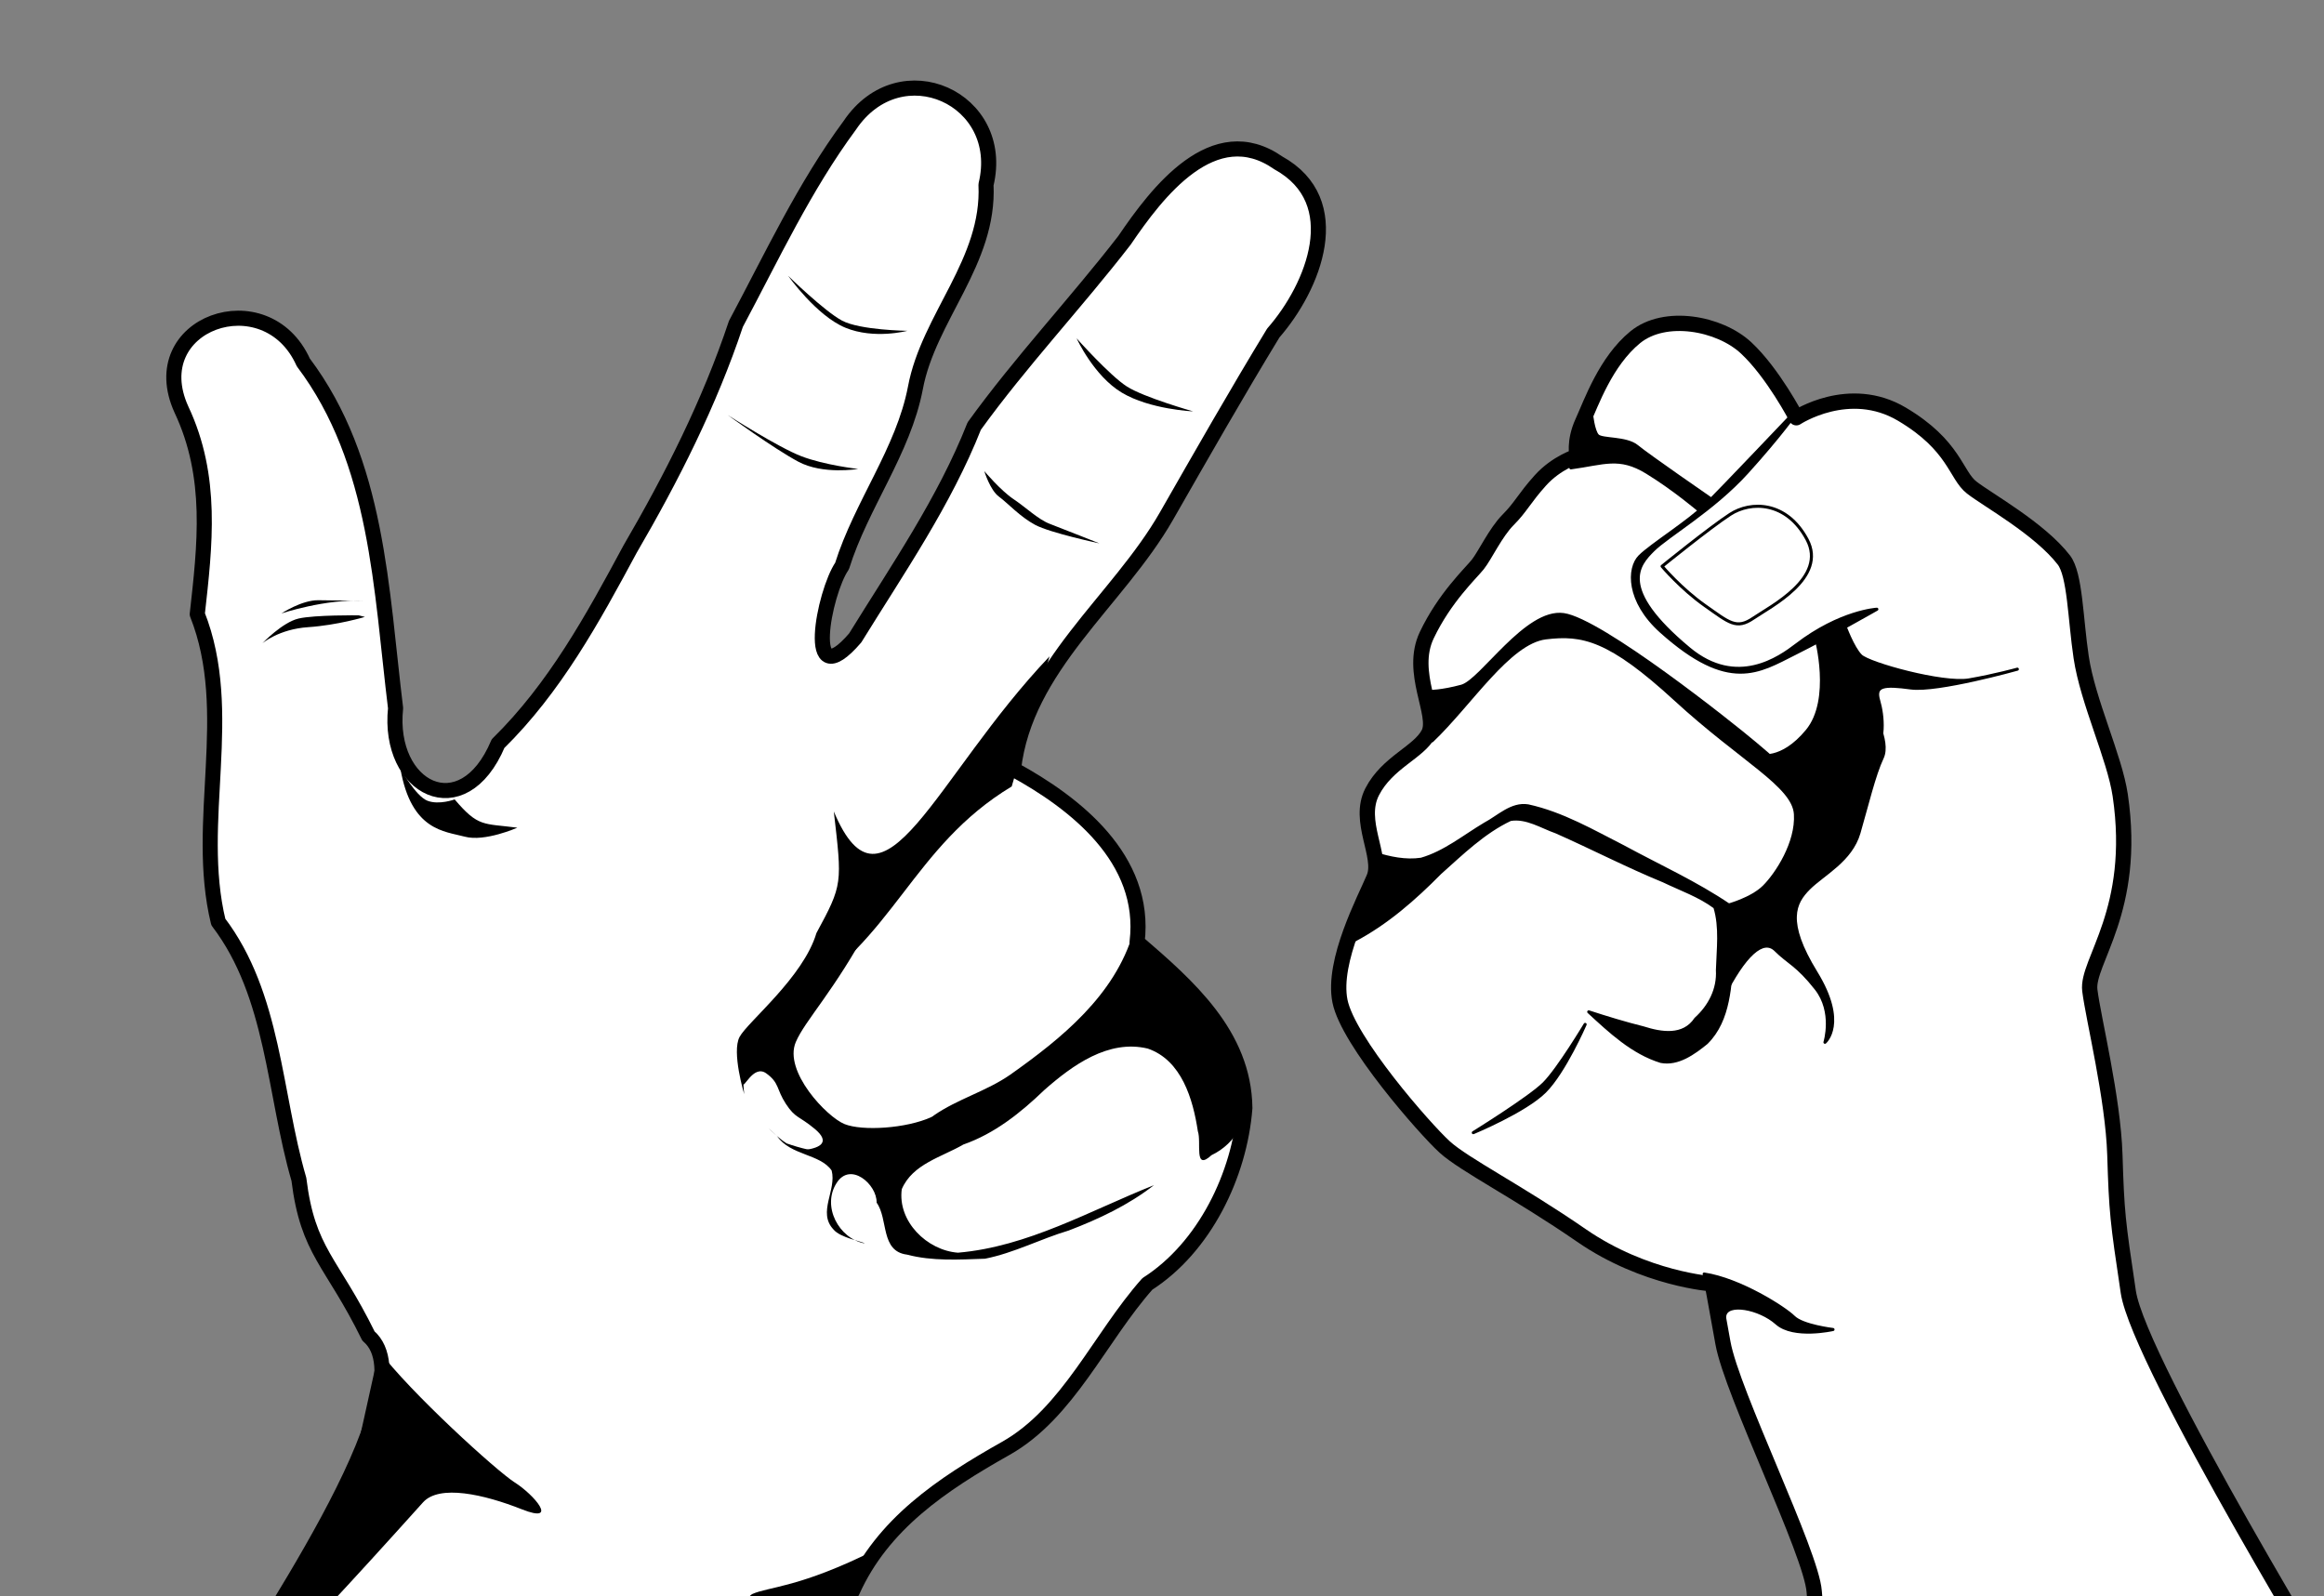 <?xml version="1.0" encoding="UTF-8" standalone="no"?>
<!-- Created with Inkscape (http://www.inkscape.org/) -->

<svg
   xmlns:dc="http://purl.org/dc/elements/1.1/"
   xmlns:cc="http://creativecommons.org/ns#"
   xmlns:rdf="http://www.w3.org/1999/02/22-rdf-syntax-ns#"
   xmlns:svg="http://www.w3.org/2000/svg"
   xmlns="http://www.w3.org/2000/svg"
   xmlns:sodipodi="http://sodipodi.sourceforge.net/DTD/sodipodi-0.dtd"
   xmlns:inkscape="http://www.inkscape.org/namespaces/inkscape"
   width="759.552"
   height="521.78"
   id="svg2"
   version="1.1"
   inkscape:version="0.91 r13725"
   sodipodi:docname="mains_3.svg"
   inkscape:export-filename="/Users/ecrombez/svn/Apple/Medias/images/mains-in/mains_3.png"
   inkscape:export-xdpi="90.037987"
   inkscape:export-ydpi="90.037987">
  <rect width="100%" height="100%" fill="#808080" stroke="none"/>
  <defs
     id="defs4" />
  <sodipodi:namedview
     id="base"
     pagecolor="#ffffff"
     bordercolor="#666666"
     borderopacity="1.0"
     inkscape:pageopacity="0.0"
     inkscape:pageshadow="2"
     inkscape:zoom="0.57391975"
     inkscape:cx="449.4721"
     inkscape:cy="-17.89473"
     inkscape:document-units="px"
     inkscape:current-layer="layer1"
     showgrid="false"
     fit-margin-top="0"
     fit-margin-left="0"
     fit-margin-right="0"
     fit-margin-bottom="0"
     inkscape:window-width="1920"
     inkscape:window-height="1035"
     inkscape:window-x="0"
     inkscape:window-y="1"
     inkscape:window-maximized="1" />
  <g
     inkscape:label="Layer 1"
     inkscape:groupmode="layer"
     id="layer1"
     transform="translate(-44.03,-168.843)">
    <g
       id="g4001"
       transform="matrix(0.707,-0.707,0.707,0.707,219.326,217.045)">
      <path
         sodipodi:nodetypes="csscsssssssssscssscssssssssc"
         inkscape:connector-curvature="0"
         id="path3210"
         d="m -77.767,678.834 c 0,0 31.024,-40.124 39.297,-49.638 8.273,-9.514 26.887,-64.943 36.401,-78.594 9.514,-13.651 11.169,-16.132 11.169,-16.132 0,0 -14.478,-16.546 -19.028,-41.365 -4.55,-24.819 -10.755,-43.434 -11.169,-52.12 -0.414,-8.687 2.068,-46.743 9.514,-57.911 7.446,-11.169 29.369,-17.787 36.401,-20.683 7.032,-2.896 9.1,-16.96 19.442,-20.269 10.341,-3.309 19.855,1.655 26.474,-0.414 6.618,-2.068 9.514,-18.614 22.337,-23.165 12.823,-4.55 24.405,-4.137 28.128,-4.55 3.723,-0.414 11.582,-3.309 17.373,-3.309 5.791,0 8.687,-1.241 16.546,-1.655 7.859,-0.414 14.064,2.896 14.064,2.896 0,0 2.482,-4.137 9.1,-6.618 6.618,-2.482 19.442,-8.687 31.851,-7.446 12.41,1.241 22.751,16.132 23.165,28.128 0.414,11.996 -4.55,27.715 -4.55,27.715 0,0 20.269,4.137 25.233,23.578 4.964,19.442 -1.655,26.474 -0.827,33.092 0.827,6.618 6.205,25.233 4.55,38.056 -0.77,5.968 -10.893,16.217 -18.482,26.481 -8.717,11.788 -15.412,30.892 -22.883,40.944 -22.751,30.61 -46.329,30.61 -52.12,38.056 -5.791,7.446 -19.442,30.197 -32.265,43.847 -12.823,13.651 -14.478,15.719 -28.542,34.747 -14.064,19.028 -44.893,146.531 -44.893,146.531"
         style="fill:#ffffff;fill-opacity:1;stroke:#000000;stroke-width:5;stroke-linecap:round;stroke-linejoin:round;stroke-miterlimit:4;stroke-dasharray:none;stroke-dashoffset:0;stroke-opacity:1" />
      <path
         inkscape:connector-curvature="0"
         id="path3980"
         d="m 5.791,372.317 c 11.446,3.553 23.483,4.332 35.396,4.256 9.588,0.547 19.488,0.639 28.621,3.902 4.335,3.102 5.499,8.907 7.722,13.524 4.631,11.991 8.512,24.255 13.474,36.12 2.071,5.9 4.883,11.678 5.791,17.895 -3.246,6.088 -8.997,10.453 -13.958,15.133 -4.175,4.681 -10.148,6.572 -16.305,6.262 -7.066,1.427 -11.346,-4.562 -14.17,-10.019 -3.194,-5.324 -6.119,-10.805 -8.927,-16.34 0.396,9.492 0.682,19.55 5.218,28.133 3.168,4.713 9.58,5.693 14.845,6.242 10.74,0.052 18.805,-8.077 26.596,-14.386 3.681,-3.699 8.814,-6.935 10.472,-12.038 -2.469,-12.928 -7.154,-25.32 -10.89,-37.921 -3.519,-10.789 -6.457,-22.038 -12.65,-31.672 -3.202,-4.432 -9.351,-4.289 -14.136,-5.774 -7.667,-1.955 -15.882,-2.703 -22.889,-6.576 -4.151,-3.07 -7.042,-7.523 -9.39,-12.046 -1.711,5.088 -5.927,8.434 -11.233,8.772 -4.71,1.769 -9.178,4.125 -13.586,6.533 z"
         style="fill:#000000;fill-opacity:1;stroke:#000000;stroke-width:1;stroke-linecap:round;stroke-linejoin:round;stroke-miterlimit:4;stroke-dasharray:none;stroke-dashoffset:0;stroke-opacity:1" />
      <path
         sodipodi:nodetypes="cssssccssssscc"
         inkscape:connector-curvature="0"
         id="path3983"
         d="m 69.907,344.189 c 17.373,0.414 40.538,-4.964 50.052,2.482 9.514,7.446 14.478,14.892 15.719,44.261 1.241,29.369 7.446,47.156 1.241,54.188 -6.205,7.032 -18.201,9.514 -23.992,9.514 -5.791,0 -12.823,-4.137 -12.823,-4.137 l -9.514,10.341 c 0,0 21.924,-1.241 29.369,-0.827 7.446,0.414 19.855,-3.309 23.165,-6.618 3.309,-3.309 1.655,-23.992 0.827,-33.92 -0.827,-9.928 -7.032,-64.116 -14.478,-74.044 -7.446,-9.928 -34.333,-3.723 -40.124,-7.032 -5.791,-3.309 -8.687,-6.205 -8.687,-6.205 z"
         style="fill:#000000;fill-opacity:1;stroke:#000000;stroke-width:1;stroke-linecap:round;stroke-linejoin:round;stroke-miterlimit:4;stroke-dasharray:none;stroke-dashoffset:0;stroke-opacity:1" />
      <path
         inkscape:connector-curvature="0"
         id="path3985"
         d="m 142.296,423.197 c 0,0 3.309,6.618 16.546,5.377 13.237,-1.241 23.578,-19.442 23.578,-19.442 l 9.514,3.723 c 0,0 -3.309,7.032 -3.309,10.755 0,3.723 12.41,25.646 19.442,30.61 7.032,4.964 13.651,8.687 13.651,8.687 0,0 -23.578,-13.237 -28.956,-20.269 -5.377,-7.032 -7.859,-9.1 -10.341,-4.55 -2.482,4.55 -8.273,11.582 -14.478,11.169 -6.205,-0.414 -23.578,-2.068 -23.578,-2.068 z"
         style="fill:#000000;fill-opacity:1;stroke:#000000;stroke-width:1;stroke-linecap:round;stroke-linejoin:round;stroke-miterlimit:4;stroke-dasharray:none;stroke-dashoffset:0;stroke-opacity:1" />
      <path
         inkscape:connector-curvature="0"
         id="path3987"
         d="m 165.047,313.165 c 8.687,6.618 14.064,8.273 16.546,18.614 2.482,10.341 3.309,21.096 3.309,21.096 l 5.377,0 c 0,0 -4.55,-24.819 -4.964,-29.369 -0.414,-4.55 -6.618,-9.514 -6.618,-11.582 0,-2.068 3.723,-6.618 3.723,-6.618 l -13.237,8.273 z"
         style="fill:#000000;fill-opacity:1;stroke:#000000;stroke-width:1;stroke-linecap:round;stroke-linejoin:round;stroke-miterlimit:4;stroke-dasharray:none;stroke-dashoffset:0;stroke-opacity:1" />
      <path
         inkscape:connector-curvature="0"
         id="path3989"
         d="m 227.923,352.048 c 0,0 -32.265,0.827 -40.124,0.827 -7.859,0 -21.924,-3.309 -27.301,-3.309 -5.377,0 -13.241,7.377 -12.41,22.337 1.655,29.756 13.318,31.815 25.727,35.952 12.41,4.137 29.288,8.723 29.288,8.723 0,0 -8.875,-7.976 -26.869,-10.359 -6.788,-0.899 -23.803,-3.664 -25.664,-23.911 -2.833,-30.82 7.859,-31.087 14.478,-31.087 6.618,0 23.165,4.55 39.711,3.723 16.546,-0.827 25.646,-2.482 25.646,-2.482 z"
         style="fill:#000000;fill-opacity:1;stroke:#000000;stroke-width:1;stroke-linecap:round;stroke-linejoin:round;stroke-miterlimit:4;stroke-dasharray:none;stroke-dashoffset:0;stroke-opacity:1"
         sodipodi:nodetypes="csssscsssscc" />
      <path
         inkscape:connector-curvature="0"
         id="path3991"
         d="m 163.393,357.012 c 0,0 -0.827,9.514 0.827,19.028 1.655,9.514 1.655,12.823 8.273,14.064 6.618,1.241 26.474,7.859 30.61,-5.791 4.137,-13.651 -4.137,-21.924 -11.996,-23.578 -7.859,-1.655 -27.715,-3.723 -27.715,-3.723 z"
         style="fill:#ffffff;fill-opacity:1;stroke:#000000;stroke-width:1;stroke-linecap:round;stroke-linejoin:round;stroke-miterlimit:4;stroke-dasharray:none;stroke-dashoffset:0;stroke-opacity:1" />
      <path
         inkscape:connector-curvature="0"
         id="path3993"
         d="m -11.169,444.293 c 0,0 21.096,4.964 27.715,4.964 6.618,0 23.165,-4.137 23.165,-4.137 0,0 -15.719,6.205 -24.819,6.205 -9.1,0 -26.06,-7.032 -26.06,-7.032 z"
         style="fill:#000000;fill-opacity:1;stroke:#000000;stroke-width:1;stroke-linecap:round;stroke-linejoin:round;stroke-miterlimit:4;stroke-dasharray:none;stroke-dashoffset:0;stroke-opacity:1" />
      <path
         inkscape:connector-curvature="0"
         id="path3995"
         d="m 9.514,530.333 c 7.032,9.514 10.755,26.474 10.755,30.61 0,4.137 6.205,11.996 6.205,11.996 0,0 -11.169,-7.032 -11.582,-14.478 -0.414,-7.446 -6.618,-16.546 -10.341,-13.651 -3.723,2.896 4.964,-14.478 4.964,-14.478 z"
         style="fill:#000000;fill-opacity:1;stroke:#000000;stroke-width:1;stroke-linecap:round;stroke-linejoin:round;stroke-miterlimit:4;stroke-dasharray:none;stroke-dashoffset:0;stroke-opacity:1" />
      <path
         sodipodi:nodetypes="csscssssccccc"
         inkscape:connector-curvature="0"
         id="path3997"
         d="m 77.767,470.767 c 14.891,-4.964 23.165,-4.55 23.165,1.241 0,5.791 1.602,8.267 0.414,18.201 -1.156,9.66 -10.341,14.478 -10.341,14.478 0,0 9.514,0.827 14.064,-18.201 4.55,-19.028 11.169,-21.096 17.787,-21.096 6.618,0 16.132,3.309 24.405,-1.241 8.273,-4.55 16.96,-9.928 22.751,-11.996 5.791,-2.068 8.687,-14.064 8.687,-14.064 l -35.988,7.446 -19.028,11.169 -25.646,1.241 z"
         style="fill:#000000;fill-opacity:1;stroke:#000000;stroke-width:1;stroke-linecap:round;stroke-linejoin:round;stroke-miterlimit:4;stroke-dasharray:none;stroke-dashoffset:0;stroke-opacity:1" />
    </g>
    <g
       id="g3976"
       transform="matrix(0.87,0.466,-0.466,0.87,-59.73,-261.464)">
      <path
         style="fill:#ffffff;fill-opacity:1;stroke:#000000;stroke-width:5;stroke-linecap:round;stroke-linejoin:round;stroke-miterlimit:4;stroke-dasharray:none;stroke-opacity:1"
         d="m 629.236,798.543 c -1.315,-20.695 13.42,-125.456 -14.238,-131.429 -22.543,-16.183 -30.781,-14.992 -44.8,-34.867 -20.703,-21.127 -35.998,-49.858 -63.764,-62.526 -22.816,-25.47 -27.449,-63.91 -54.267,-86.556 -8.579,-21.42 -16.821,-42.566 -36.627,-57.28 -24.945,-19.028 4.417,-51.145 28.205,-32.814 37.382,17.278 58.266,54.257 81.009,86.519 10.091,24.773 38.262,24.368 35.454,-5.679 7.849,-25.112 8.087,-51.253 8.127,-77.3 0.99,-27.528 0.338,-55.232 -4.327,-82.418 -0.028,-25.214 -1.465,-50.762 2.196,-75.801 3.028,-29.866 41.67,-32.348 49.04,-3.95 13.13,21.915 3.982,47.728 11.18,70.392 6.346,20.34 2.454,42.504 6.436,63.456 -1.193,10.465 9.373,44.645 15.081,18.934 1.647,-26.747 4.724,-53.757 1.617,-80.469 3.506,-26.099 10.442,-51.716 14.819,-77.729 1.993,-18.994 6.86,-49.744 32.834,-46.641 26.335,0.347 29.685,30.591 25.095,50.449 -1.289,23.397 -1.889,46.444 -2.558,70.15 -0.916,32.465 -17.725,65.999 -5.058,97.844 22.921,0.179 52.966,5.118 63.092,31.097 21.703,4.847 45.662,10.311 57.415,31.597 8.939,20.31 10.02,46.985 -0.962,66.609 -5.522,23.21 -2.868,50.09 -15.62,70.161 -13.069,20.569 -24.136,41.417 -22.427,65.676 -0.351,14.413 -0.231,28.835 0.183,43.245"
         id="path3166"
         inkscape:connector-curvature="0"
         sodipodi:nodetypes="ccccccccccccccccccccsccccscc" />
      <path
         sodipodi:nodetypes="csccsc"
         transform="translate(44.03,168.843)"
         inkscape:connector-curvature="0"
         id="path3936"
         d="m 491.579,327.627 c 12.909,16.524 22.72,11.36 29.433,9.811 6.713,-1.549 13.942,-10.844 13.942,-10.844 -10.68,4.063 -11.424,5.999 -22.72,1.549 0,0 -3.615,4.131 -7.745,4.647 -4.131,0.516 -12.909,-5.164 -12.909,-5.164 z"
         style="fill:#000000;fill-opacity:1;stroke:none" />
      <path
         transform="translate(44.03,168.843)"
         inkscape:connector-curvature="0"
         id="path3946"
         d="m 527.724,123.147 c 0,0 16.007,4.647 22.72,4.647 6.713,0 20.655,-7.229 20.655,-7.229 0,0 -8.262,7.745 -18.589,8.778 -10.327,1.033 -24.785,-6.196 -24.785,-6.196 z"
         style="fill:#000000;fill-opacity:1;stroke:none" />
      <path
         transform="translate(44.03,168.843)"
         inkscape:connector-curvature="0"
         id="path3948"
         d="m 578.328,168.587 c 0,0 -10.327,4.131 -18.589,5.164 -8.262,1.033 -27.884,-0.516 -27.884,-0.516 0,0 18.589,2.582 27.884,2.582 9.295,0 18.589,-7.229 18.589,-7.229 z"
         style="fill:#000000;fill-opacity:1;stroke:none" />
      <path
         transform="translate(44.03,168.843)"
         inkscape:connector-curvature="0"
         id="path3950"
         d="m 621.702,96.296 c 0,0 15.491,5.68 22.204,6.196 6.713,0.516 23.236,-3.098 23.236,-3.098 0,0 -12.909,6.196 -23.753,5.68 -10.844,-0.516 -21.687,-8.778 -21.687,-8.778 z"
         style="fill:#000000;fill-opacity:1;stroke:none" />
      <path
         sodipodi:nodetypes="csscssc"
         transform="translate(44.03,168.843)"
         inkscape:connector-curvature="0"
         id="path3952"
         d="m 615.506,149.481 c 0,0 7.745,3.098 12.909,3.615 5.164,0.516 10.327,2.065 14.458,1.549 5.636,-0.705 17.556,-2.065 17.556,-2.065 0,0 -16.007,4.647 -21.687,4.647 -5.68,0 -11.36,-2.065 -14.975,-2.582 -3.615,-0.516 -8.262,-5.164 -8.262,-5.164 z"
         style="fill:#000000;fill-opacity:1;stroke:none" />
      <path
         sodipodi:nodetypes="ccscscccc"
         transform="translate(44.03,168.843)"
         inkscape:connector-curvature="0"
         id="path3954"
         d="m 672.822,237.263 c -19.783,33.244 -10.209,63.282 -30.465,96.044 -4.647,6.713 -7.229,22.204 -4.131,27.884 3.098,5.68 4.647,7.745 4.647,7.745 0,0 -10.327,-10.327 -10.327,-16.007 0,-5.68 9.295,-27.367 6.196,-42.342 0.085,-18.394 -0.194,-18.374 -13.942,-38.211 32.814,26.635 24.058,-25.775 38.727,-79.004 z"
         style="fill:#000000;fill-opacity:1;stroke:none" />
      <path
         inkscape:transform-center-y="-0.607035"
         inkscape:transform-center-x="6.1665631"
         inkscape:connector-curvature="0"
         id="path3960"
         d="m 498.615,453.27 c 0,0 -8.472,4.346 -13.33,6.901 -4.858,2.555 -8.668,9.608 -8.668,9.608 0,0 10.655,-11.257 21.997,-16.509 z"
         style="fill:#000000;fill-opacity:1;stroke:none" />
      <path
         inkscape:connector-curvature="0"
         id="path3962"
         d="m 499.463,458.258 c 0,0 -12.909,6.713 -17.04,10.327 -4.131,3.615 -6.713,12.909 -6.713,12.909 0,0 2.582,-6.713 10.844,-11.876 8.262,-5.164 14.975,-11.876 14.975,-11.876 z"
         style="fill:#000000;fill-opacity:1;stroke:none" />
      <path
         sodipodi:nodetypes="cccccccccccccccccccccccccc"
         inkscape:connector-curvature="0"
         id="path3964"
         d="m 775.201,429.858 c 4.395,21.134 -4.409,42.022 -13.682,60.573 -4.354,8.596 -11.614,15.363 -15.961,23.903 -2.937,7.124 -5.136,15.807 -12.612,19.553 -7.053,6.615 -16.566,10.161 -25.986,11.616 -3.316,-0.103 -12.304,-2.979 -3.886,-0.613 6.888,3.56 15.342,-1.608 21.272,1.493 4.573,4.895 2.338,14.441 9.717,16.91 3.36,1.424 10.48,-1.056 11.323,-0.786 -8.33,2.626 -18.347,-4.137 -17.646,-13.198 0.545,-8.573 12.023,-6.006 14.754,-0.581 6.045,2.957 8.667,13.647 17.022,10.417 8.446,-2.009 15.98,-6.697 23.392,-10.998 7.572,-6.215 13.106,-14.45 20.027,-21.324 6.992,-8.061 13.445,-16.753 17.784,-26.557 -14.721,17.446 -27.194,37.691 -46.661,50.36 -9.409,4.157 -22.561,0.315 -26.329,-9.771 -0.779,-9.063 6.635,-15.578 10.996,-22.654 7.427,-8.081 11.784,-18.285 15.118,-28.593 4.308,-11.55 10.715,-24.836 23.687,-28.25 11.725,-1.92 21.168,7.723 27.576,16.303 2.825,2.597 5.064,12.499 7.722,4.848 5.351,-7.256 5.577,-17.492 -0.834,-23.051 -6.922,-8.686 -16.346,-18.521 -27.939,-21.068 -8.501,-2.048 -18.091,-0.898 -25.715,-5.711 -1.094,-0.886 -2.127,-1.844 -3.138,-2.822 z"
         style="fill:#000000;fill-opacity:1;stroke:none" />
      <path
         transform="translate(44.03,168.843)"
         inkscape:connector-curvature="0"
         id="path3970"
         d="m 752.342,481.503 c -16.007,22.72 -25.302,27.367 -28.916,32.015 -3.615,4.647 8.262,37.178 13.425,41.825 5.164,4.647 14.458,-3.615 14.458,-3.615 z"
         style="fill:#000000;fill-opacity:1;stroke:none" />
      <path
         transform="translate(44.03,168.843)"
         inkscape:connector-curvature="0"
         id="path3972"
         d="m 576.36,500.925 c 15.491,7.229 53.087,16.724 60.316,17.241 7.229,0.516 19.622,5.164 6.196,6.713 -13.425,1.549 -28.031,5.591 -29.949,13.425 -35.959,146.882 -27.104,75.509 -27.104,75.509 0,0 4.647,-62.662 2.274,-71.113 z"
         style="fill:#000000;fill-opacity:1;stroke:none"
         sodipodi:nodetypes="cssscsc" />
      <path
         sodipodi:nodetypes="csssssssssssc"
         transform="translate(44.03,168.843)"
         inkscape:connector-curvature="0"
         id="path3974"
         d="m 653.027,299.438 c 0,25.43 -3.965,38.331 -3.266,46.195 0.933,10.499 20.764,17.031 27.064,16.331 6.299,-0.7 18.663,-8.308 24.264,-15.632 6.761,-8.842 -3.966,20.764 -11.899,24.031 -7.932,3.266 -21.852,6.809 -19.598,5.133 3.746,-2.785 6.066,-6.066 -0.7,-7.466 -6.766,-1.4 -7.233,-10e-6 -12.365,-2.8 -5.133,-2.8 -5.133,-5.133 -10.499,-5.833 -5.366,-0.7 -3.966,8.866 -5.366,6.533 -1.4,-2.333 -6.066,-7.233 -6.066,-11.432 0,-4.2 4.899,-21.931 8.399,-28.697 3.5,-6.766 10.032,-26.364 10.032,-26.364 z"
         style="fill:#000000;fill-opacity:1;stroke:none" />
    </g>
  </g>
</svg>
